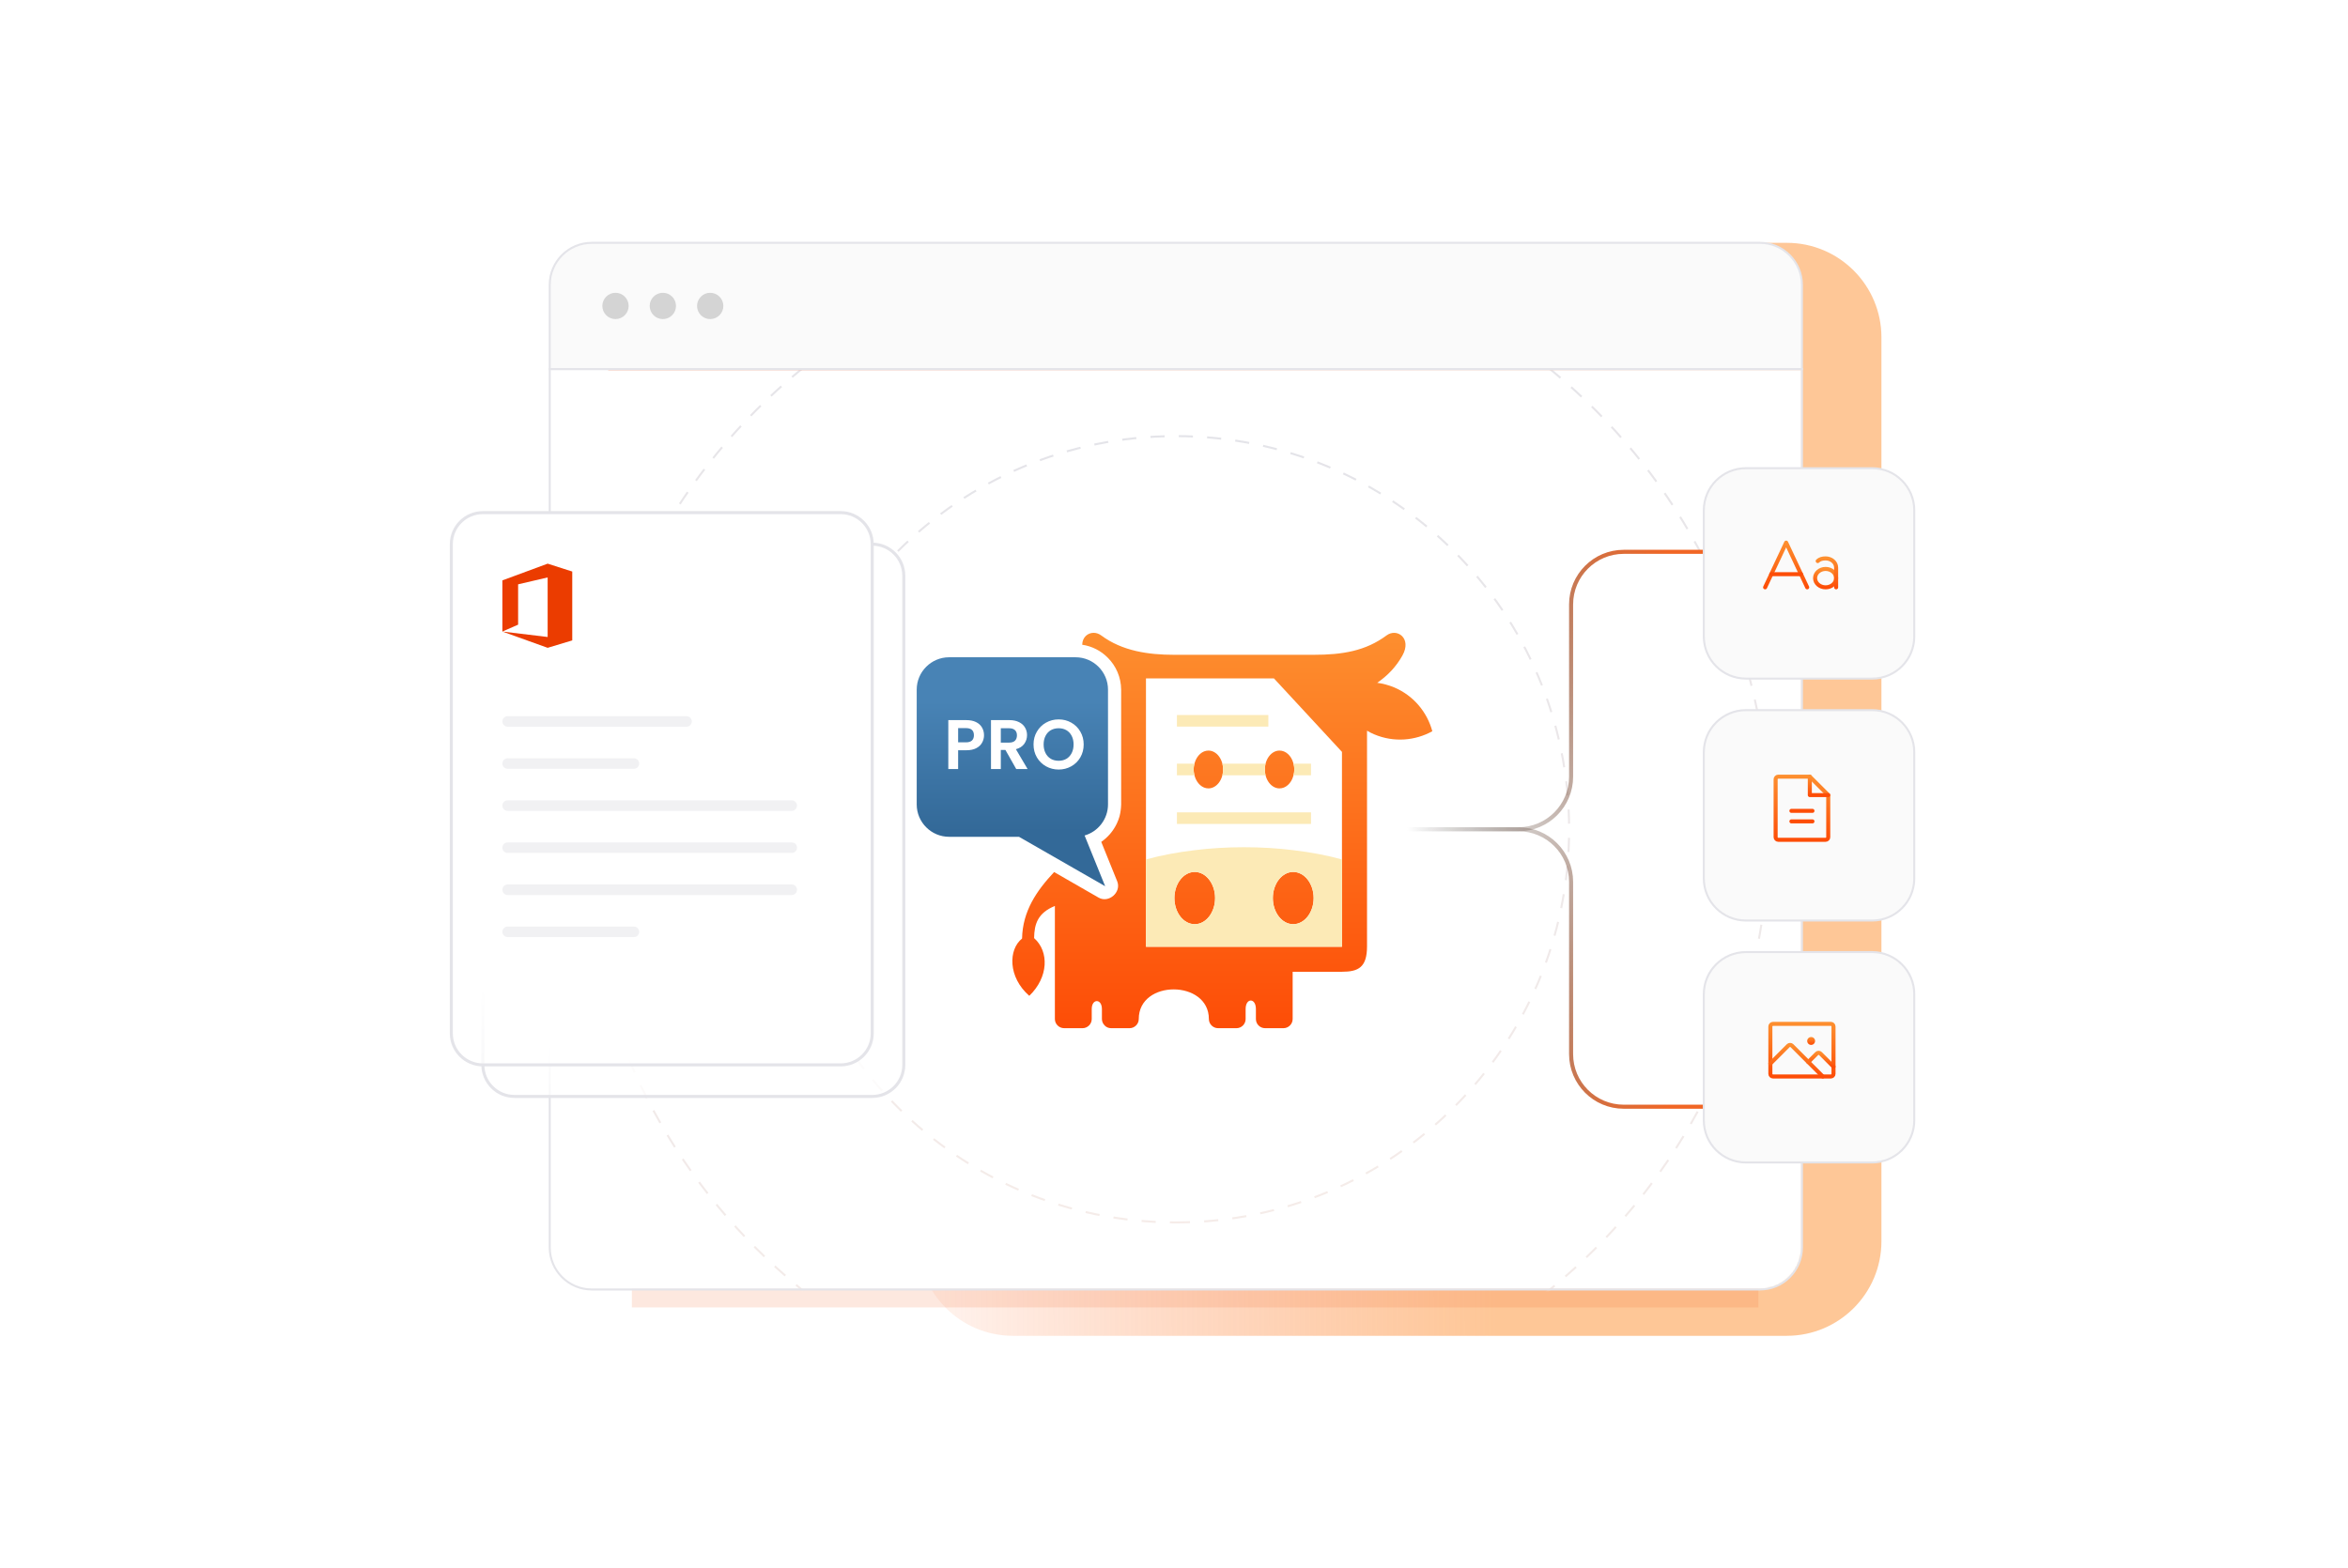 <svg width="1160" height="775" viewBox="0 0 1160 775" fill="none" xmlns="http://www.w3.org/2000/svg">
<g clip-path="url(#clip0_259_1216)">
<g clip-path="url(#clip1_259_1216)">
<g opacity="0.5" filter="url(#filter0_f_259_1216)">
<path d="M882.733 120H500.412C474.583 120 453.645 140.937 453.645 166.765V613.37C453.645 639.198 474.583 660.135 500.412 660.135H882.733C908.561 660.135 929.5 639.198 929.5 613.37V166.765C929.5 140.937 908.561 120 882.733 120Z" fill="url(#paint0_linear_259_1216)"/>
</g>
<g filter="url(#filter1_f_259_1216)">
<path d="M838.304 157.412H319.189C308.858 157.412 300.482 165.787 300.482 176.118V604.017C300.482 614.348 308.858 622.723 319.189 622.723H838.304C848.635 622.723 857.011 614.348 857.011 604.017V176.118C857.011 165.787 848.635 157.412 838.304 157.412Z" fill="url(#paint1_linear_259_1216)"/>
</g>
<g opacity="0.15" filter="url(#filter2_f_259_1216)">
<path d="M868.702 274.324H312.174V646.106H868.702V274.324Z" fill="#F16625"/>
</g>
<mask id="mask0_259_1216" style="mask-type:luminance" maskUnits="userSpaceOnUse" x="271" y="182" width="620" height="456">
<path d="M271.586 182.381H890.224V616.448C890.224 627.932 880.915 637.241 869.43 637.241H292.381C280.896 637.241 271.586 627.932 271.586 616.448V182.381Z" fill="white"/>
</mask>
<g mask="url(#mask0_259_1216)">
<path d="M271.586 182.381H890.224V616.448C890.224 627.932 880.915 637.241 869.43 637.241H292.381C280.896 637.241 271.586 627.932 271.586 616.448V182.381Z" fill="white"/>
<path d="M468.884 324.812C460.076 324.812 452.889 331.999 452.889 340.805V397.54C452.889 406.346 460.076 413.533 468.884 413.533H503.412L545.991 437.955L535.833 412.884C542.478 410.992 547.396 404.78 547.396 397.54V340.805C547.396 331.999 540.209 324.812 531.401 324.812H468.884Z" fill="url(#paint2_linear_259_1216)"/>
<path d="M534.658 318.621C539.52 319.324 543.952 321.646 547.248 324.996C551.354 329.049 553.839 334.668 553.895 340.827V397.561C553.839 399.561 553.57 401.56 553.084 403.451C552.76 404.585 552.326 405.773 551.732 407.017C550.003 410.637 547.356 413.771 544.06 416.04L551.948 435.546C554.11 440.895 547.789 446.461 542.763 443.597L520.771 430.953C512.179 440.138 505.209 450.188 504.939 463.804C498.13 469.208 497.913 482.878 508.505 492.117C518.015 482.985 518.393 470.233 510.882 463.588C510.99 456.564 512.72 451.162 521.15 447.702V503.572C521.15 506.058 523.203 508.111 525.743 508.111H534.819C537.306 508.111 539.359 506.058 539.359 503.572V498.654C539.359 493.413 544.384 493.413 544.384 498.654V503.572C544.384 504.816 544.924 505.95 545.735 506.76C546.545 507.624 547.68 508.111 548.923 508.111H558.055C560.54 508.111 562.593 506.058 562.593 503.572C562.593 483.958 597.23 484.175 597.23 503.572C597.23 506.058 599.283 508.111 601.769 508.111H610.847C613.386 508.111 615.385 506.058 615.385 503.572V498.654C615.385 493.036 620.464 493.036 620.464 498.654V503.572C620.464 504.816 620.951 505.95 621.76 506.76C622.626 507.624 623.76 508.111 625.003 508.111H634.081C636.566 508.111 638.621 506.058 638.621 503.572V480.23H662.936C671.149 480.23 675.363 478.015 675.363 467.641V361.089C676.499 361.792 677.687 362.387 678.983 362.927C688.602 366.979 699.139 366.061 707.621 361.361C705.083 351.958 698.383 343.746 688.764 339.694C686.009 338.558 683.199 337.803 680.389 337.423C685.468 333.966 689.736 329.535 692.87 323.916C697.625 315.325 690.115 310.191 684.981 314.028C674.66 321.701 663.206 323.592 648.995 323.592H646.833H582.154H580.046C567.403 323.592 554.434 321.754 544.06 314.028C542.864 313.139 541.548 312.729 540.288 312.729C537.337 312.729 534.696 314.984 534.658 318.621Z" fill="url(#paint3_linear_259_1216)"/>
<path fill-rule="evenodd" clip-rule="evenodd" d="M566.152 335.258H590.252V376.862C589.928 377.889 589.713 379.078 589.713 380.266C589.713 381.455 589.928 382.644 590.252 383.671V430.894C584.687 430.894 580.202 436.676 580.202 443.809C580.202 450.941 584.687 456.721 590.252 456.721V467.853H566.152V335.258ZM590.252 335.258H629.373L638.883 345.524V376.862C637.857 373.404 635.208 370.919 632.128 370.919C628.129 370.919 624.888 375.134 624.888 380.266C624.888 385.399 628.129 389.614 632.128 389.614C635.208 389.614 637.857 387.129 638.883 383.671V430.894C633.371 430.894 628.834 436.676 628.834 443.809C628.834 450.941 633.371 456.721 638.883 456.721V467.853H590.252V456.721C595.764 456.721 600.302 450.941 600.302 443.809C600.302 436.676 595.764 430.894 590.252 430.894V383.671C591.333 387.129 593.926 389.614 597.006 389.614C601.004 389.614 604.247 385.399 604.247 380.266C604.247 375.134 601.004 370.919 597.006 370.919C593.926 370.919 591.333 373.404 590.252 376.862V335.258ZM638.883 345.524L662.982 371.568V467.853H638.883V456.721C644.448 456.721 648.987 450.941 648.987 443.809C648.987 436.676 644.448 430.894 638.883 430.894V383.671C639.208 382.644 639.423 381.455 639.423 380.266C639.423 379.078 639.208 377.889 638.883 376.862V345.524Z" fill="white"/>
<path fill-rule="evenodd" clip-rule="evenodd" d="M590.252 467.852H566.152V424.734C573.555 422.681 581.661 421.168 590.252 420.142V430.894C584.687 430.894 580.202 436.676 580.202 443.809C580.202 450.941 584.687 456.721 590.252 456.721V467.852ZM638.883 467.852H590.252V456.721C595.764 456.721 600.302 450.941 600.302 443.809C600.302 436.676 595.764 430.894 590.252 430.894V420.142C597.98 419.169 606.139 418.683 614.567 418.683C622.997 418.683 631.156 419.169 638.883 420.142V430.894C633.372 430.894 628.834 436.676 628.834 443.809C628.834 450.941 633.372 456.721 638.883 456.721V467.852ZM662.984 424.734V467.852H638.883V456.721C644.448 456.721 648.987 450.941 648.987 443.809C648.987 436.676 644.448 430.894 638.883 430.894V420.142C647.529 421.168 655.634 422.681 662.984 424.734Z" fill="#FCEAB6"/>
<path fill-rule="evenodd" clip-rule="evenodd" d="M639.043 377.4H647.689V383.128H639.043C639.312 382.209 639.422 381.237 639.422 380.263C639.422 379.237 639.312 378.319 639.043 377.4ZM603.92 377.4H625.211C624.994 378.319 624.886 379.237 624.886 380.263C624.886 381.237 624.994 382.209 625.211 383.128H603.92C604.137 382.209 604.245 381.237 604.245 380.263C604.245 379.237 604.137 378.319 603.92 377.4ZM581.442 377.4H590.088C589.872 378.319 589.71 379.237 589.71 380.263C589.71 381.237 589.872 382.209 590.088 383.128H581.442V377.4ZM581.442 353.356H626.616V359.084H581.442V353.356ZM581.442 401.444H647.689V407.171H581.442V401.444Z" fill="#FCEAB6"/>
<path d="M486.141 363.35C486.141 364.643 485.829 365.856 485.205 366.988C484.604 368.12 483.645 369.032 482.329 369.725C481.036 370.419 479.395 370.764 477.408 370.764H473.355V380.051H468.503V355.866H477.408C479.28 355.866 480.873 356.189 482.191 356.835C483.508 357.482 484.489 358.371 485.136 359.503C485.805 360.635 486.141 361.918 486.141 363.35ZM477.2 366.85C478.54 366.85 479.534 366.55 480.18 365.948C480.828 365.324 481.151 364.459 481.151 363.35C481.151 360.994 479.835 359.815 477.2 359.815H473.355V366.85H477.2ZM502.059 380.051L496.722 370.627H494.436V380.051H489.585V355.866H498.663C500.534 355.866 502.128 356.201 503.446 356.87C504.762 357.518 505.743 358.406 506.391 359.538C507.06 360.647 507.395 361.895 507.395 363.28C507.395 364.875 506.934 366.318 506.01 367.612C505.086 368.883 503.711 369.76 501.886 370.245L507.672 380.051H502.059ZM494.436 366.988H498.49C499.807 366.988 500.789 366.676 501.435 366.052C502.082 365.406 502.406 364.516 502.406 363.384C502.406 362.275 502.082 361.422 501.435 360.821C500.789 360.197 499.807 359.885 498.49 359.885H494.436V366.988ZM523.009 380.293C520.745 380.293 518.667 379.762 516.772 378.7C514.879 377.637 513.376 376.169 512.268 374.299C511.159 372.404 510.605 370.268 510.605 367.888C510.605 365.532 511.159 363.419 512.268 361.548C513.376 359.654 514.879 358.175 516.772 357.113C518.667 356.05 520.745 355.519 523.009 355.519C525.297 355.519 527.376 356.05 529.246 357.113C531.141 358.175 532.631 359.654 533.717 361.548C534.826 363.419 535.38 365.532 535.38 367.888C535.38 370.268 534.826 372.404 533.717 374.299C532.631 376.169 531.141 377.637 529.246 378.7C527.353 379.762 525.273 380.293 523.009 380.293ZM523.009 375.962C524.465 375.962 525.748 375.639 526.856 374.992C527.965 374.323 528.831 373.375 529.454 372.151C530.078 370.927 530.39 369.506 530.39 367.888C530.39 366.272 530.078 364.863 529.454 363.662C528.831 362.438 527.965 361.502 526.856 360.855C525.748 360.208 524.465 359.885 523.009 359.885C521.554 359.885 520.261 360.208 519.129 360.855C518.02 361.502 517.154 362.438 516.531 363.662C515.907 364.863 515.595 366.272 515.595 367.888C515.595 369.506 515.907 370.927 516.531 372.151C517.154 373.375 518.02 374.323 519.129 374.992C520.261 375.639 521.554 375.962 523.009 375.962Z" fill="white"/>
<path d="M580.905 604.101C688.213 604.101 775.204 517.115 775.204 409.811C775.204 302.507 688.213 215.521 580.905 215.521C473.596 215.521 386.605 302.507 386.605 409.811C386.605 517.115 473.596 604.101 580.905 604.101Z" stroke="url(#paint4_linear_259_1216)" stroke-dasharray="7 7"/>
<path d="M580.905 702.871C742.765 702.871 873.979 571.664 873.979 409.811C873.979 247.959 742.765 116.751 580.905 116.751C419.045 116.751 287.832 247.959 287.832 409.811C287.832 571.664 419.045 702.871 580.905 702.871Z" stroke="url(#paint5_linear_259_1216)" stroke-dasharray="7 7"/>
<path d="M862.932 272.703H802.172C787.816 272.703 776.179 284.34 776.179 298.695V383.819C776.179 398.174 764.542 409.811 750.186 409.811H695.275" stroke="url(#paint6_linear_259_1216)" stroke-width="2"/>
<path d="M695.275 409.811H871.379" stroke="url(#paint7_linear_259_1216)" stroke-width="2"/>
<path d="M862.932 546.919H802.172C787.816 546.919 776.179 535.282 776.179 520.927V435.803C776.179 421.448 764.542 409.811 750.186 409.811H695.275" stroke="url(#paint8_linear_259_1216)" stroke-width="2"/>
</g>
<path d="M271.586 182.381H890.224V616.448C890.224 627.932 880.915 637.241 869.43 637.241H292.381C280.896 637.241 271.586 627.932 271.586 616.448V182.381Z" stroke="#E4E4E9"/>
<g filter="url(#filter3_d_259_1216)">
<path d="M921.416 227.867H859.032C847.547 227.867 838.237 237.177 838.237 248.661V311.041C838.237 322.525 847.547 331.835 859.032 331.835H921.416C932.9 331.835 942.21 322.525 942.21 311.041V248.661C942.21 237.177 932.9 227.867 921.416 227.867Z" fill="#FAFAFA"/>
<path d="M921.416 227.867H859.032C847.547 227.867 838.237 237.177 838.237 248.661V311.041C838.237 322.525 847.547 331.835 859.032 331.835H921.416C932.9 331.835 942.21 322.525 942.21 311.041V248.661C942.21 237.177 932.9 227.867 921.416 227.867Z" stroke="#E4E4E9"/>
</g>
<mask id="mask1_259_1216" style="mask-type:luminance" maskUnits="userSpaceOnUse" x="869" y="259" width="43" height="42">
<path d="M911.019 259.057H869.43V300.644H911.019V259.057Z" fill="white"/>
</mask>
<g mask="url(#mask1_259_1216)">
<path d="M892.823 290.248L882.426 268.154L872.028 290.248" stroke="url(#paint9_linear_259_1216)" stroke-width="2" stroke-linecap="round" stroke-linejoin="round"/>
<path d="M901.92 290.248C904.791 290.248 907.119 288.211 907.119 285.699C907.119 283.187 904.791 281.151 901.92 281.151C899.049 281.151 896.722 283.187 896.722 285.699C896.722 288.211 899.049 290.248 901.92 290.248Z" stroke="url(#paint10_linear_259_1216)" stroke-width="2" stroke-linecap="round" stroke-linejoin="round"/>
<path d="M907.119 290.248V280.501C907.119 277.989 904.791 275.952 901.92 275.952C900.367 275.952 898.974 276.306 898.021 277.252" stroke="url(#paint11_linear_259_1216)" stroke-width="2" stroke-linecap="round" stroke-linejoin="round"/>
<path d="M889.766 283.75H875.086" stroke="url(#paint12_linear_259_1216)" stroke-width="2" stroke-linecap="round" stroke-linejoin="round"/>
</g>
<g filter="url(#filter4_d_259_1216)">
<path d="M921.416 347.43H859.032C847.547 347.43 838.237 356.74 838.237 368.224V430.605C838.237 442.089 847.547 451.398 859.032 451.398H921.416C932.9 451.398 942.21 442.089 942.21 430.605V368.224C942.21 356.74 932.9 347.43 921.416 347.43Z" fill="#FAFAFA"/>
<path d="M921.416 347.43H859.032C847.547 347.43 838.237 356.74 838.237 368.224V430.605C838.237 442.089 847.547 451.398 859.032 451.398H921.416C932.9 451.398 942.21 442.089 942.21 430.605V368.224C942.21 356.74 932.9 347.43 921.416 347.43Z" stroke="#E4E4E9"/>
</g>
<mask id="mask2_259_1216" style="mask-type:luminance" maskUnits="userSpaceOnUse" x="869" y="378" width="43" height="43">
<path d="M911.019 378.621H869.43V420.208H911.019V378.621Z" fill="white"/>
</mask>
<g mask="url(#mask2_259_1216)">
<path d="M901.92 415.01H878.526C878.182 415.01 877.85 414.873 877.607 414.629C877.363 414.386 877.227 414.054 877.227 413.71V385.119C877.227 384.774 877.363 384.443 877.607 384.2C877.85 383.956 878.182 383.819 878.526 383.819H894.122L903.22 392.916V413.71C903.22 414.054 903.083 414.386 902.839 414.629C902.596 414.873 902.265 415.01 901.92 415.01Z" stroke="url(#paint13_linear_259_1216)" stroke-width="2" stroke-linecap="round" stroke-linejoin="round"/>
<path d="M894.121 383.819V392.916H903.219" stroke="url(#paint14_linear_259_1216)" stroke-width="2" stroke-linecap="round" stroke-linejoin="round"/>
<path d="M885.023 400.714H895.421" stroke="url(#paint15_linear_259_1216)" stroke-width="2" stroke-linecap="round" stroke-linejoin="round"/>
<path d="M885.023 405.912H895.421" stroke="url(#paint16_linear_259_1216)" stroke-width="2" stroke-linecap="round" stroke-linejoin="round"/>
</g>
<g filter="url(#filter5_d_259_1216)">
<path d="M921.416 466.993H859.032C847.547 466.993 838.237 476.303 838.237 487.787V550.168C838.237 561.652 847.547 570.961 859.032 570.961H921.416C932.9 570.961 942.21 561.652 942.21 550.168V487.787C942.21 476.303 932.9 466.993 921.416 466.993Z" fill="#FAFAFA"/>
<path d="M921.416 466.993H859.032C847.547 466.993 838.237 476.303 838.237 487.787V550.168C838.237 561.652 847.547 570.961 859.032 570.961H921.416C932.9 570.961 942.21 561.652 942.21 550.168V487.787C942.21 476.303 932.9 466.993 921.416 466.993Z" stroke="#E4E4E9"/>
</g>
<mask id="mask3_259_1216" style="mask-type:luminance" maskUnits="userSpaceOnUse" x="869" y="498" width="43" height="42">
<path d="M911.019 498.184H869.43V539.771H911.019V498.184Z" fill="white"/>
</mask>
<g mask="url(#mask3_259_1216)">
<path d="M904.519 505.981H875.927C875.209 505.981 874.627 506.564 874.627 507.281V530.674C874.627 531.391 875.209 531.973 875.927 531.973H904.519C905.237 531.973 905.819 531.391 905.819 530.674V507.281C905.819 506.564 905.237 505.981 904.519 505.981Z" stroke="url(#paint17_linear_259_1216)" stroke-width="2" stroke-linecap="round" stroke-linejoin="round"/>
<path d="M894.772 516.378C895.848 516.378 896.721 515.505 896.721 514.429C896.721 513.352 895.848 512.479 894.772 512.479C893.696 512.479 892.822 513.352 892.822 514.429C892.822 515.505 893.696 516.378 894.772 516.378Z" fill="url(#paint18_linear_259_1216)"/>
<path d="M893.359 524.826L897.533 520.658C897.777 520.414 898.107 520.277 898.451 520.277C898.796 520.277 899.127 520.414 899.37 520.658L905.818 527.11" stroke="url(#paint19_linear_259_1216)" stroke-width="2" stroke-linecap="round" stroke-linejoin="round"/>
<path d="M874.627 525.587L883.454 516.757C883.575 516.638 883.719 516.542 883.877 516.476C884.034 516.411 884.204 516.377 884.374 516.377C884.545 516.377 884.715 516.411 884.872 516.476C885.029 516.542 885.174 516.638 885.295 516.757L900.508 531.973" stroke="url(#paint20_linear_259_1216)" stroke-width="2" stroke-linecap="round" stroke-linejoin="round"/>
</g>
<path d="M271.586 140.794C271.586 129.309 280.896 120 292.381 120H869.43C880.915 120 890.224 129.309 890.224 140.794V182.381H271.586V140.794Z" fill="#FAFAFA"/>
<path d="M271.586 140.794C271.586 129.309 280.896 120 292.381 120H869.43C880.915 120 890.224 129.309 890.224 140.794V182.381H271.586V140.794Z" stroke="#E4E4E9"/>
<path d="M304.077 157.688C307.666 157.688 310.576 154.779 310.576 151.19C310.576 147.602 307.666 144.692 304.077 144.692C300.488 144.692 297.579 147.602 297.579 151.19C297.579 154.779 300.488 157.688 304.077 157.688Z" fill="#D4D4D4"/>
<path d="M327.47 157.688C331.059 157.688 333.968 154.779 333.968 151.19C333.968 147.602 331.059 144.692 327.47 144.692C323.881 144.692 320.972 147.602 320.972 151.19C320.972 154.779 323.881 157.688 327.47 157.688Z" fill="#D4D4D4"/>
<path d="M350.866 157.688C354.455 157.688 357.365 154.779 357.365 151.19C357.365 147.602 354.455 144.692 350.866 144.692C347.278 144.692 344.368 147.602 344.368 151.19C344.368 154.779 347.278 157.688 350.866 157.688Z" fill="#D4D4D4"/>
<g filter="url(#filter6_d_259_1216)">
<path d="M424.944 262.956H248.191C239.577 262.956 232.595 269.938 232.595 278.551V520.277C232.595 528.89 239.577 535.872 248.191 535.872H424.944C433.558 535.872 440.54 528.89 440.54 520.277V278.551C440.54 269.938 433.558 262.956 424.944 262.956Z" fill="url(#paint21_linear_259_1216)"/>
<path d="M424.944 262.956H248.191C239.577 262.956 232.595 269.938 232.595 278.551V520.277C232.595 528.89 239.577 535.872 248.191 535.872H424.944C433.558 535.872 440.54 528.89 440.54 520.277V278.551C440.54 269.938 433.558 262.956 424.944 262.956Z" stroke="#E4E4E9" stroke-width="1.493"/>
</g>
<g filter="url(#filter7_d_259_1216)">
<path d="M409.35 247.361H232.596C223.983 247.361 217 254.343 217 262.956V504.682C217 513.295 223.983 520.277 232.596 520.277H409.35C417.963 520.277 424.946 513.295 424.946 504.682V262.956C424.946 254.343 417.963 247.361 409.35 247.361Z" fill="url(#paint22_linear_259_1216)"/>
<path d="M409.35 247.361H232.596C223.983 247.361 217 254.343 217 262.956V504.682C217 513.295 223.983 520.277 232.596 520.277H409.35C417.963 520.277 424.946 513.295 424.946 504.682V262.956C424.946 254.343 417.963 247.361 409.35 247.361Z" stroke="#E4E4E9" stroke-width="1.493"/>
</g>
<path d="M248.191 312.099V286.817L270.558 278.551L282.713 282.441V316.475L270.558 320.138L248.191 312.099L270.558 314.791V285.359L255.971 288.762V308.696L248.191 312.099Z" fill="#EB3C00"/>
<path opacity="0.5" d="M339.168 353.928H250.791C249.355 353.928 248.191 355.092 248.191 356.527C248.191 357.963 249.355 359.127 250.791 359.127H339.168C340.603 359.127 341.767 357.963 341.767 356.527C341.767 355.092 340.603 353.928 339.168 353.928Z" fill="#E4E4E9"/>
<path opacity="0.5" d="M313.174 374.722H250.791C249.355 374.722 248.191 375.886 248.191 377.321C248.191 378.757 249.355 379.92 250.791 379.92H313.174C314.61 379.92 315.774 378.757 315.774 377.321C315.774 375.886 314.61 374.722 313.174 374.722Z" fill="#E4E4E9"/>
<path opacity="0.5" d="M391.154 395.515H250.791C249.355 395.515 248.191 396.679 248.191 398.115C248.191 399.55 249.355 400.714 250.791 400.714H391.154C392.59 400.714 393.753 399.55 393.753 398.115C393.753 396.679 392.59 395.515 391.154 395.515Z" fill="#E4E4E9"/>
<path opacity="0.5" d="M391.154 416.309H250.791C249.355 416.309 248.191 417.473 248.191 418.908C248.191 420.344 249.355 421.507 250.791 421.507H391.154C392.59 421.507 393.753 420.344 393.753 418.908C393.753 417.473 392.59 416.309 391.154 416.309Z" fill="#E4E4E9"/>
<path opacity="0.5" d="M391.154 437.103H250.791C249.355 437.103 248.191 438.266 248.191 439.702C248.191 441.137 249.355 442.301 250.791 442.301H391.154C392.59 442.301 393.753 441.137 393.753 439.702C393.753 438.266 392.59 437.103 391.154 437.103Z" fill="#E4E4E9"/>
<path opacity="0.5" d="M313.174 457.896H250.791C249.355 457.896 248.191 459.06 248.191 460.495C248.191 461.931 249.355 463.095 250.791 463.095H313.174C314.61 463.095 315.774 461.931 315.774 460.495C315.774 459.06 314.61 457.896 313.174 457.896Z" fill="#E4E4E9"/>
</g>
</g>
<defs>
<filter id="filter0_f_259_1216" x="279.645" y="-54" width="823.855" height="888.135" filterUnits="userSpaceOnUse" color-interpolation-filters="sRGB">
<feFlood flood-opacity="0" result="BackgroundImageFix"/>
<feBlend mode="normal" in="SourceGraphic" in2="BackgroundImageFix" result="shape"/>
<feGaussianBlur stdDeviation="87" result="effect1_foregroundBlur_259_1216"/>
</filter>
<filter id="filter1_f_259_1216" x="240.482" y="97.412" width="676.528" height="585.311" filterUnits="userSpaceOnUse" color-interpolation-filters="sRGB">
<feFlood flood-opacity="0" result="BackgroundImageFix"/>
<feBlend mode="normal" in="SourceGraphic" in2="BackgroundImageFix" result="shape"/>
<feGaussianBlur stdDeviation="30" result="effect1_foregroundBlur_259_1216"/>
</filter>
<filter id="filter2_f_259_1216" x="272.174" y="234.324" width="636.528" height="451.781" filterUnits="userSpaceOnUse" color-interpolation-filters="sRGB">
<feFlood flood-opacity="0" result="BackgroundImageFix"/>
<feBlend mode="normal" in="SourceGraphic" in2="BackgroundImageFix" result="shape"/>
<feGaussianBlur stdDeviation="20" result="effect1_foregroundBlur_259_1216"/>
</filter>
<filter id="filter3_d_259_1216" x="814.922" y="204.551" width="157.624" height="157.62" filterUnits="userSpaceOnUse" color-interpolation-filters="sRGB">
<feFlood flood-opacity="0" result="BackgroundImageFix"/>
<feColorMatrix in="SourceAlpha" type="matrix" values="0 0 0 0 0 0 0 0 0 0 0 0 0 0 0 0 0 0 127 0" result="hardAlpha"/>
<feOffset dx="3.51" dy="3.51"/>
<feGaussianBlur stdDeviation="13.163"/>
<feComposite in2="hardAlpha" operator="out"/>
<feColorMatrix type="matrix" values="0 0 0 0 0 0 0 0 0 0 0 0 0 0 0 0 0 0 0.05 0"/>
<feBlend mode="normal" in2="BackgroundImageFix" result="effect1_dropShadow_259_1216"/>
<feBlend mode="normal" in="SourceGraphic" in2="effect1_dropShadow_259_1216" result="shape"/>
</filter>
<filter id="filter4_d_259_1216" x="814.922" y="324.114" width="157.624" height="157.62" filterUnits="userSpaceOnUse" color-interpolation-filters="sRGB">
<feFlood flood-opacity="0" result="BackgroundImageFix"/>
<feColorMatrix in="SourceAlpha" type="matrix" values="0 0 0 0 0 0 0 0 0 0 0 0 0 0 0 0 0 0 127 0" result="hardAlpha"/>
<feOffset dx="3.51" dy="3.51"/>
<feGaussianBlur stdDeviation="13.163"/>
<feComposite in2="hardAlpha" operator="out"/>
<feColorMatrix type="matrix" values="0 0 0 0 0 0 0 0 0 0 0 0 0 0 0 0 0 0 0.05 0"/>
<feBlend mode="normal" in2="BackgroundImageFix" result="effect1_dropShadow_259_1216"/>
<feBlend mode="normal" in="SourceGraphic" in2="effect1_dropShadow_259_1216" result="shape"/>
</filter>
<filter id="filter5_d_259_1216" x="814.922" y="443.678" width="157.624" height="157.62" filterUnits="userSpaceOnUse" color-interpolation-filters="sRGB">
<feFlood flood-opacity="0" result="BackgroundImageFix"/>
<feColorMatrix in="SourceAlpha" type="matrix" values="0 0 0 0 0 0 0 0 0 0 0 0 0 0 0 0 0 0 127 0" result="hardAlpha"/>
<feOffset dx="3.51" dy="3.51"/>
<feGaussianBlur stdDeviation="13.163"/>
<feComposite in2="hardAlpha" operator="out"/>
<feColorMatrix type="matrix" values="0 0 0 0 0 0 0 0 0 0 0 0 0 0 0 0 0 0 0.05 0"/>
<feBlend mode="normal" in2="BackgroundImageFix" result="effect1_dropShadow_259_1216"/>
<feBlend mode="normal" in="SourceGraphic" in2="effect1_dropShadow_259_1216" result="shape"/>
</filter>
<filter id="filter6_d_259_1216" x="193.043" y="223.404" width="298.991" height="363.961" filterUnits="userSpaceOnUse" color-interpolation-filters="sRGB">
<feFlood flood-opacity="0" result="BackgroundImageFix"/>
<feColorMatrix in="SourceAlpha" type="matrix" values="0 0 0 0 0 0 0 0 0 0 0 0 0 0 0 0 0 0 127 0" result="hardAlpha"/>
<feOffset dx="5.97" dy="5.97"/>
<feGaussianBlur stdDeviation="22.388"/>
<feComposite in2="hardAlpha" operator="out"/>
<feColorMatrix type="matrix" values="0 0 0 0 0 0 0 0 0 0 0 0 0 0 0 0 0 0 0.05 0"/>
<feBlend mode="normal" in2="BackgroundImageFix" result="effect1_dropShadow_259_1216"/>
<feBlend mode="normal" in="SourceGraphic" in2="effect1_dropShadow_259_1216" result="shape"/>
</filter>
<filter id="filter7_d_259_1216" x="177.448" y="207.809" width="298.991" height="363.961" filterUnits="userSpaceOnUse" color-interpolation-filters="sRGB">
<feFlood flood-opacity="0" result="BackgroundImageFix"/>
<feColorMatrix in="SourceAlpha" type="matrix" values="0 0 0 0 0 0 0 0 0 0 0 0 0 0 0 0 0 0 127 0" result="hardAlpha"/>
<feOffset dx="5.97" dy="5.97"/>
<feGaussianBlur stdDeviation="22.388"/>
<feComposite in2="hardAlpha" operator="out"/>
<feColorMatrix type="matrix" values="0 0 0 0 0 0 0 0 0 0 0 0 0 0 0 0 0 0 0.05 0"/>
<feBlend mode="normal" in2="BackgroundImageFix" result="effect1_dropShadow_259_1216"/>
<feBlend mode="normal" in="SourceGraphic" in2="effect1_dropShadow_259_1216" result="shape"/>
</filter>
<linearGradient id="paint0_linear_259_1216" x1="413.308" y1="284.212" x2="737.175" y2="282.197" gradientUnits="userSpaceOnUse">
<stop stop-color="#FD4D07" stop-opacity="0"/>
<stop offset="1" stop-color="#FD8F2F"/>
</linearGradient>
<linearGradient id="paint1_linear_259_1216" x1="578.749" y1="622.645" x2="300.501" y2="157.401" gradientUnits="userSpaceOnUse">
<stop stop-color="white" stop-opacity="0"/>
<stop offset="1" stop-color="#FD4D07"/>
</linearGradient>
<linearGradient id="paint2_linear_259_1216" x1="500.142" y1="438.237" x2="500.142" y2="325.094" gradientUnits="userSpaceOnUse">
<stop stop-color="#336998"/>
<stop offset="0.24" stop-color="#336998"/>
<stop offset="0.81" stop-color="#4883B5"/>
<stop offset="1" stop-color="#4883B5"/>
</linearGradient>
<linearGradient id="paint3_linear_259_1216" x1="603.879" y1="508.111" x2="603.879" y2="310.187" gradientUnits="userSpaceOnUse">
<stop stop-color="#FD4D07"/>
<stop offset="1" stop-color="#FD8F2F"/>
</linearGradient>
<linearGradient id="paint4_linear_259_1216" x1="580.905" y1="214.871" x2="580.905" y2="792.543" gradientUnits="userSpaceOnUse">
<stop stop-color="#E4E4E9"/>
<stop offset="1" stop-color="#FEF0E9"/>
</linearGradient>
<linearGradient id="paint5_linear_259_1216" x1="580.905" y1="116.101" x2="580.905" y2="986.461" gradientUnits="userSpaceOnUse">
<stop stop-color="#E4E4E9"/>
<stop offset="1" stop-color="#FEF0E9"/>
</linearGradient>
<linearGradient id="paint6_linear_259_1216" x1="695.275" y1="409.811" x2="835.633" y2="285.043" gradientUnits="userSpaceOnUse">
<stop stop-opacity="0"/>
<stop offset="1" stop-color="#F16625"/>
</linearGradient>
<linearGradient id="paint7_linear_259_1216" x1="-nan" y1="-nan" x2="-nan" y2="-nan" gradientUnits="userSpaceOnUse">
<stop stop-opacity="0"/>
<stop offset="1" stop-color="#F16625"/>
</linearGradient>
<linearGradient id="paint8_linear_259_1216" x1="695.275" y1="409.811" x2="835.633" y2="534.579" gradientUnits="userSpaceOnUse">
<stop stop-opacity="0"/>
<stop offset="1" stop-color="#F16625"/>
</linearGradient>
<linearGradient id="paint9_linear_259_1216" x1="882.426" y1="290.244" x2="882.426" y2="267.867" gradientUnits="userSpaceOnUse">
<stop stop-color="#FD4D07"/>
<stop offset="1" stop-color="#FD8F2F"/>
</linearGradient>
<linearGradient id="paint10_linear_259_1216" x1="901.92" y1="290.246" x2="901.92" y2="281.032" gradientUnits="userSpaceOnUse">
<stop stop-color="#FD4D07"/>
<stop offset="1" stop-color="#FD8F2F"/>
</linearGradient>
<linearGradient id="paint11_linear_259_1216" x1="902.57" y1="290.245" x2="902.57" y2="275.766" gradientUnits="userSpaceOnUse">
<stop stop-color="#FD4D07"/>
<stop offset="1" stop-color="#FD8F2F"/>
</linearGradient>
<linearGradient id="paint12_linear_259_1216" x1="-nan" y1="-nan" x2="-nan" y2="-nan" gradientUnits="userSpaceOnUse">
<stop stop-color="#FD4D07"/>
<stop offset="1" stop-color="#FD8F2F"/>
</linearGradient>
<linearGradient id="paint13_linear_259_1216" x1="890.223" y1="415.004" x2="890.223" y2="383.414" gradientUnits="userSpaceOnUse">
<stop stop-color="#FD4D07"/>
<stop offset="1" stop-color="#FD8F2F"/>
</linearGradient>
<linearGradient id="paint14_linear_259_1216" x1="898.67" y1="392.915" x2="898.67" y2="383.701" gradientUnits="userSpaceOnUse">
<stop stop-color="#FD4D07"/>
<stop offset="1" stop-color="#FD8F2F"/>
</linearGradient>
<linearGradient id="paint15_linear_259_1216" x1="-nan" y1="-nan" x2="-nan" y2="-nan" gradientUnits="userSpaceOnUse">
<stop stop-color="#FD4D07"/>
<stop offset="1" stop-color="#FD8F2F"/>
</linearGradient>
<linearGradient id="paint16_linear_259_1216" x1="-nan" y1="-nan" x2="-nan" y2="-nan" gradientUnits="userSpaceOnUse">
<stop stop-color="#FD4D07"/>
<stop offset="1" stop-color="#FD8F2F"/>
</linearGradient>
<linearGradient id="paint17_linear_259_1216" x1="890.223" y1="531.969" x2="890.223" y2="505.643" gradientUnits="userSpaceOnUse">
<stop stop-color="#FD4D07"/>
<stop offset="1" stop-color="#FD8F2F"/>
</linearGradient>
<linearGradient id="paint18_linear_259_1216" x1="894.772" y1="516.377" x2="894.772" y2="512.428" gradientUnits="userSpaceOnUse">
<stop stop-color="#FD4D07"/>
<stop offset="1" stop-color="#FD8F2F"/>
</linearGradient>
<linearGradient id="paint19_linear_259_1216" x1="899.589" y1="527.109" x2="899.589" y2="520.189" gradientUnits="userSpaceOnUse">
<stop stop-color="#FD4D07"/>
<stop offset="1" stop-color="#FD8F2F"/>
</linearGradient>
<linearGradient id="paint20_linear_259_1216" x1="887.568" y1="531.971" x2="887.568" y2="516.174" gradientUnits="userSpaceOnUse">
<stop stop-color="#FD4D07"/>
<stop offset="1" stop-color="#FD8F2F"/>
</linearGradient>
<linearGradient id="paint21_linear_259_1216" x1="336.568" y1="496.884" x2="336.568" y2="658.684" gradientUnits="userSpaceOnUse">
<stop stop-color="white"/>
<stop offset="1" stop-color="white" stop-opacity="0"/>
</linearGradient>
<linearGradient id="paint22_linear_259_1216" x1="320.973" y1="481.289" x2="320.973" y2="643.089" gradientUnits="userSpaceOnUse">
<stop stop-color="white"/>
<stop offset="1" stop-color="white" stop-opacity="0"/>
</linearGradient>
<clipPath id="clip0_259_1216">
<rect width="1160" height="775" fill="white"/>
</clipPath>
<clipPath id="clip1_259_1216">
<rect width="1304" height="871" fill="white" transform="translate(-72 -57)"/>
</clipPath>
</defs>
</svg>
